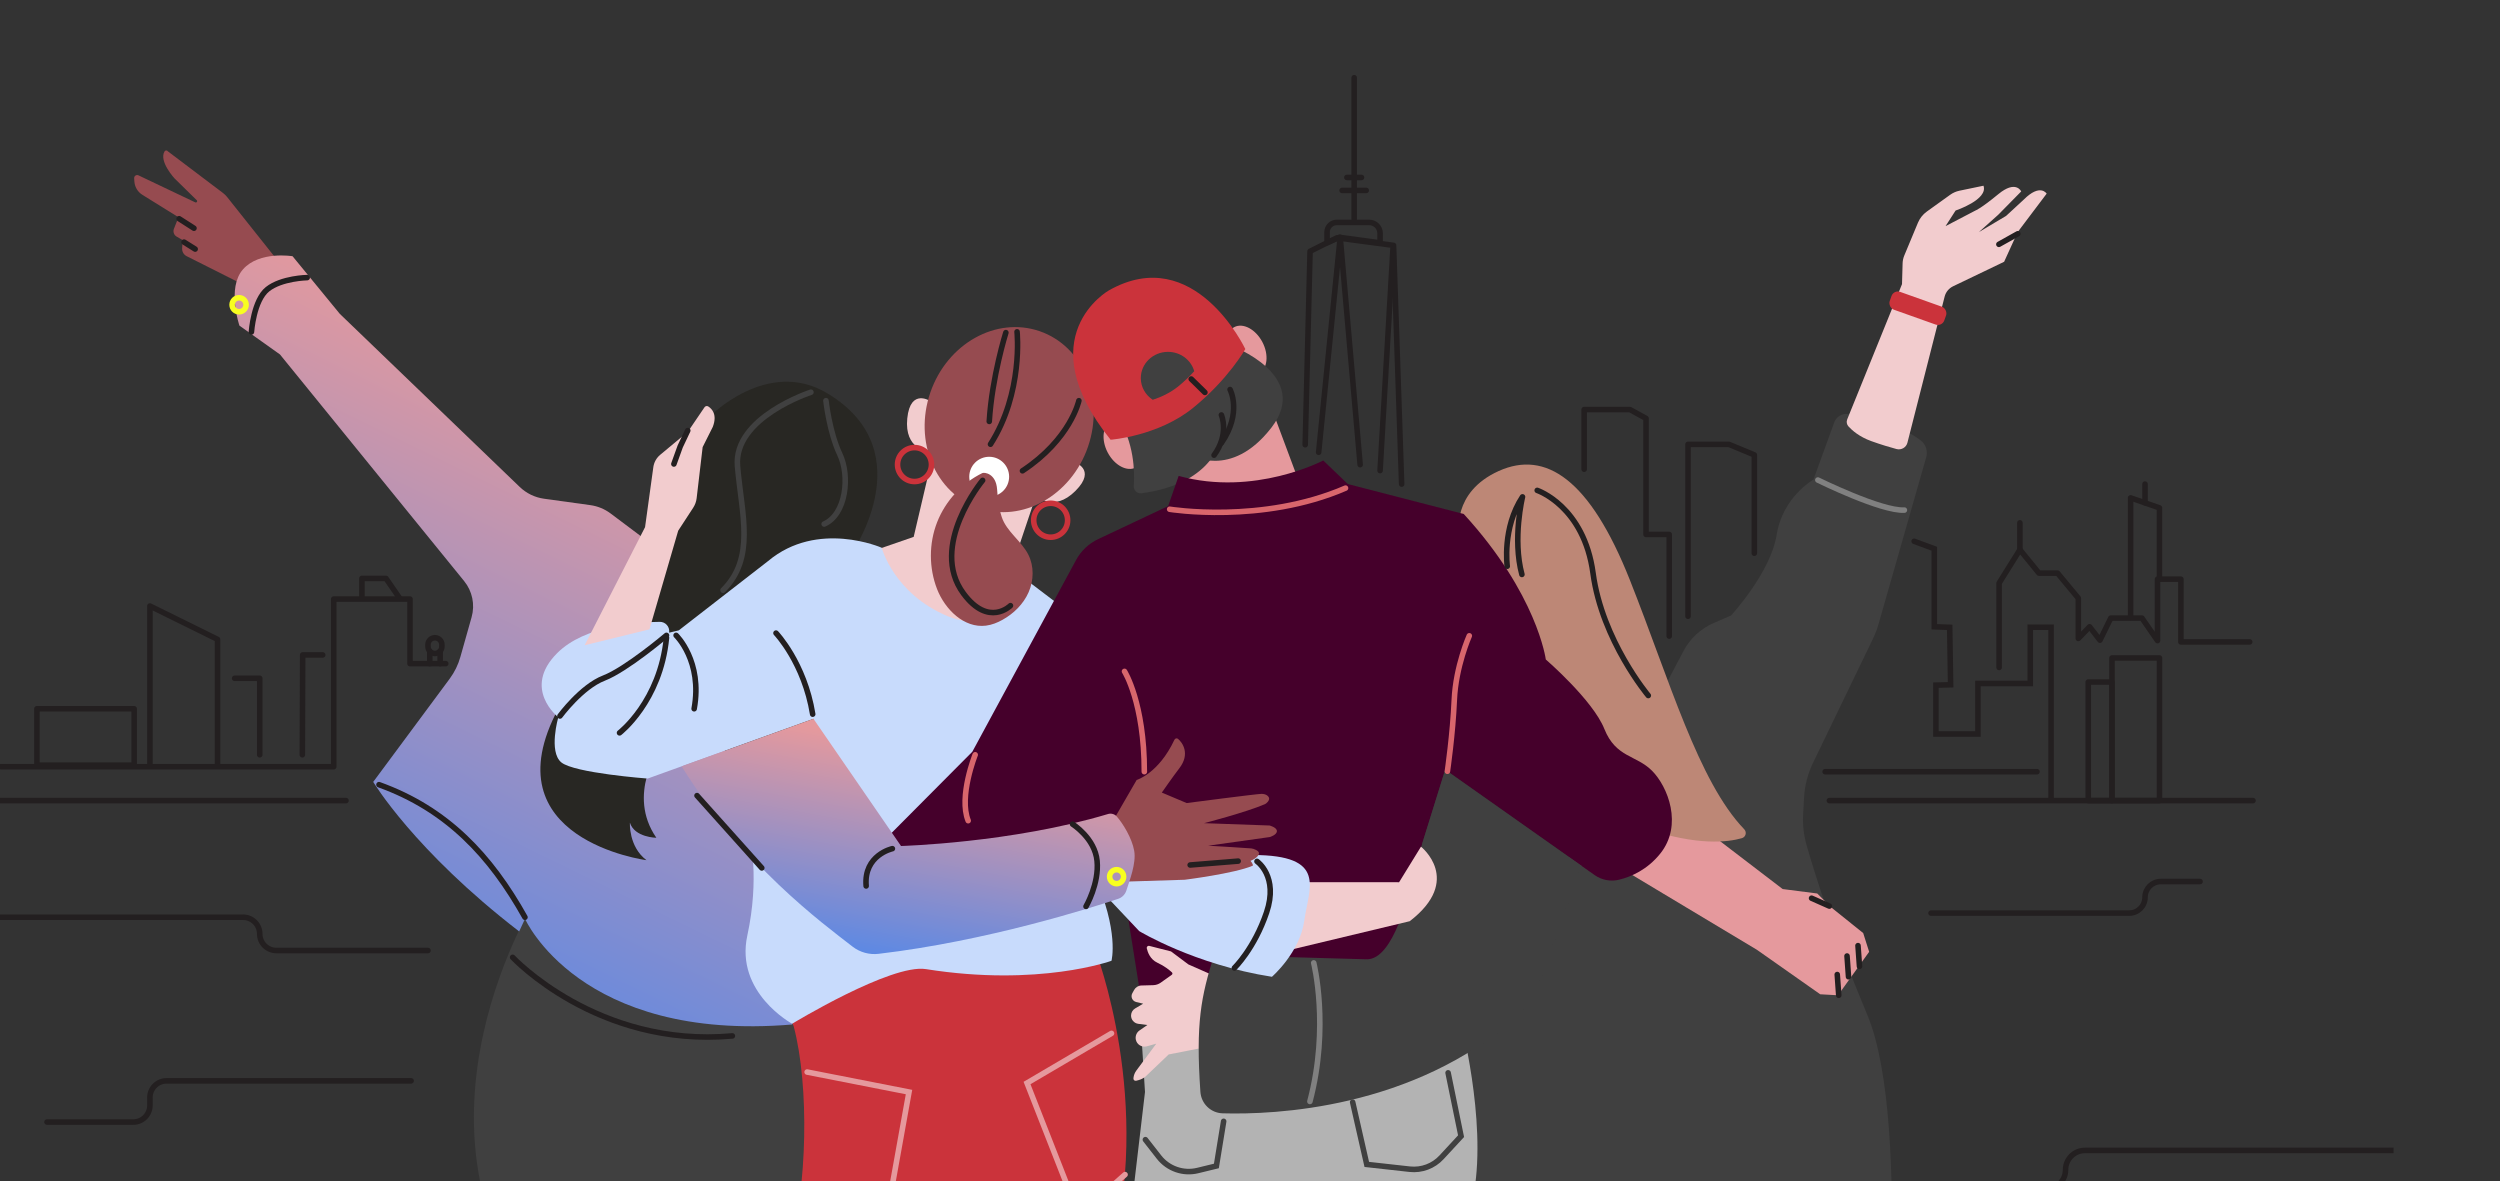 <?xml version="1.0" encoding="UTF-8"?> <svg xmlns="http://www.w3.org/2000/svg" width="1056" height="499" viewBox="0 0 1056 499" fill="none"><rect x="0" y="0" width="1056" height="499" fill="#333333" stroke="none"/><g clip-path="url(#clip0_2449_59690)"><g clip-path="url(#clip1_2449_59690)"><path d="M453.517 195.12C453.517 195.12 463.595 198.031 454.268 207.358C444.94 216.686 437.772 209.346 437.772 209.346L453.517 195.12Z" fill="#F2CCCE"></path><path d="M393.201 169.579C393.201 169.579 384.562 163.6 383.231 176.731C381.901 189.861 392.121 190.769 392.121 190.769L393.201 169.563V169.579Z" fill="#F2CCCE"></path><path d="M372.213 231.523L385.939 226.781L394.39 190.769L437.459 209.816L426.504 242.415L429.916 263.809L386.377 262.948L368.097 235.216" fill="#F2CCCE"></path><path d="M462.688 401.452C462.688 401.452 487.806 465.853 468.557 533.353C449.307 600.852 449.448 607.817 449.448 607.817L360.601 608.74C360.601 608.74 317.625 480.846 328.596 421.297L392.496 395.912L462.688 401.437V401.452Z" fill="#CB333B"></path><path d="M459.56 188.737C466.676 168.105 457.541 146.239 439.157 139.898C420.772 133.556 400.099 145.141 392.983 165.773C385.867 186.405 395.002 208.271 413.387 214.612C431.771 220.953 452.444 209.368 459.56 188.737Z" fill="#964B50"></path><path d="M417.834 209.784C422.484 209.784 426.254 206.014 426.254 201.364C426.254 196.714 422.484 192.944 417.834 192.944C413.184 192.944 409.414 196.714 409.414 201.364C409.414 206.014 413.184 209.784 417.834 209.784Z" fill="white"></path><path d="M225.806 380.622C225.806 380.622 160.028 486.339 239.234 565.561L230.736 601.165L313.228 604.139C313.228 604.139 326.108 551.022 333.526 526.592C340.945 502.162 341.946 458.779 335.264 433.551C332.447 422.909 282.538 407.337 282.538 407.337" fill="#404040"></path><path d="M70.743 63.798L94.187 81.514C94.828 82 95.407 82.563 95.908 83.189L117.553 110.405L105.22 121.485L85.642 111.626L78.85 108.214C77.597 107.588 76.846 106.273 76.94 104.88L77.159 101.422L74.608 99.935C73.466 99.278 72.981 97.885 73.466 96.648L75.391 91.765L60.147 82.297C58.144 81.061 56.877 78.917 56.751 76.569L56.673 75.286C56.611 74.331 57.612 73.658 58.489 74.065L82.465 85.474C83.044 85.74 83.56 85.004 83.106 84.566L73.701 75.333C73.701 75.333 67.002 68.087 69.506 63.955C69.772 63.532 70.351 63.423 70.758 63.736L70.743 63.798Z" fill="#964B50"></path><path d="M273.116 228.298L257.919 216.889C255.415 215.011 252.473 213.791 249.359 213.368L229.796 210.661C225.93 210.129 222.331 208.376 219.514 205.668L143.547 132.581L123.578 108.23C123.578 108.23 109.602 105.898 102.653 113.754C95.704 121.611 101.135 137.543 101.135 137.543L118.257 149.719L196.054 245.451C199.528 249.724 200.702 255.42 199.2 260.71L194.442 277.55C193.519 280.836 192.001 283.919 189.966 286.674L157.648 330.276C157.648 330.276 174.942 359.275 219.295 393.44L221.767 388.119C221.767 388.119 244.747 440.275 334.627 432.748L329.879 360.121L299.33 304.687L281.504 255.467L273.116 228.298Z" fill="url(#paint0_linear_2449_59690)"></path><path d="M299.533 176.151C299.533 176.151 324.089 150.814 349.552 166.182C391.056 191.223 358.363 235.92 358.363 235.92L278.672 316.065C278.672 316.065 264.555 335.565 277.247 353.876C277.247 353.876 268.061 353.782 266.073 347.506C266.073 347.506 265.463 357.569 273.069 363.344C273.069 363.344 206.195 354.611 235.837 299.303L280.174 233.275L289.736 198.876L299.518 176.151H299.533Z" fill="#282723"></path><path d="M372.433 231.365C372.433 231.365 345.358 219.455 324.449 236.984L286.717 266.265L282.663 267.236V267.017C282.898 264.669 281.036 262.635 278.688 262.666C269.267 262.744 247.028 264.2 235.368 275.859C220.344 290.883 235.822 302.981 235.822 302.981C235.822 302.981 231.643 317.473 237.074 322.012C242.505 326.55 273.57 328.866 273.57 328.866L343.605 303.623L348.645 323.796L377.097 362.765L421.606 319.57L443.078 279.302L449.996 257.454L431.059 243.087C431.059 243.087 423.218 269.771 400.4 260.318C377.582 250.866 372.433 231.397 372.433 231.397V231.365Z" fill="#C8DBFC"></path><path d="M316.766 353.756C316.766 353.756 320.938 370.908 315.674 395.133C310.411 419.358 334.611 432.429 334.611 432.429C334.611 432.429 376.399 407.004 391.131 409.357C438.872 416.959 469.491 405.836 469.491 405.836C469.491 405.836 472.861 393.373 462.093 369.506L381.566 377.981L343.533 355.08L316.766 353.771V353.756Z" fill="#C8DBFC"></path><path d="M414.955 199.815C406.3 204.056 399.336 211.631 395.83 220.614C392.324 229.597 392.34 239.88 395.83 248.863C399.195 257.471 407.27 265.405 416.441 264.278C418.93 263.965 421.293 263.026 423.468 261.806C428.226 259.161 432.295 255.139 434.486 250.162C436.677 245.185 436.834 239.238 434.408 234.371C431.481 228.502 425.206 224.621 423.14 218.408C421.903 214.651 421.434 210.692 421.183 206.748C420.73 199.909 415.753 199.424 414.939 199.831L414.955 199.815Z" fill="#964B50"></path><path d="M531.705 157.802C535.404 155.846 536.079 149.869 533.215 144.452C530.35 139.034 525.03 136.228 521.331 138.184C517.633 140.139 516.958 146.116 519.822 151.534C522.687 156.951 528.007 159.757 531.705 157.802Z" fill="#E5999D"></path><path d="M537.762 174.195L547.7 200.832L504.787 207.295L497.055 194.368L537.762 174.195Z" fill="#E5999D"></path><path d="M699.899 296.236L711.151 274.92C713.921 269.678 718.382 265.546 723.828 263.183L731.184 259.99C731.184 259.99 747.914 241.914 750.465 225.888C753.016 209.862 765.99 202.601 765.99 202.601L774.77 178.452C775.693 175.917 778.307 174.415 780.967 174.915C788.526 176.34 803.488 179.798 811.454 186.152C813.535 187.811 814.349 190.597 813.629 193.148L793.503 263.59C792.893 265.749 792.094 267.847 791.109 269.865L765.849 322.169C763.611 326.785 762.312 331.809 762.03 336.942L761.639 344.048C761.404 348.367 761.874 352.687 763.063 356.85C766.365 368.446 774.472 394.708 788.73 428.637C808.199 474.915 794.489 609.617 794.489 609.617L629.285 608.24L617.156 479.923V416.023L647.11 388.025L683.45 328.617L699.899 296.236Z" fill="#404040"></path><path d="M805.694 186.997L821.407 125.304C821.892 123.379 823.207 121.783 824.991 120.922L846.542 110.577L852.254 98.041L864.508 81.796C864.508 81.796 861.816 77.336 854.867 84.285L847.371 91.202L835.868 98.041L844.084 90.686L853.756 80.857C853.756 80.857 851.534 75.865 844.084 82.016C836.635 88.166 834.413 88.933 834.413 88.933L821.798 95.522L826.04 88.933C826.04 88.933 839.89 84.316 837.824 78.447L827.652 80.56C826.259 80.857 824.929 81.436 823.77 82.266L813.879 89.371C812.221 90.561 810.922 92.204 810.139 94.082L804.364 107.948C803.926 108.997 803.691 110.108 803.66 111.235L803.409 120.014L780.263 177.138C779.84 178.171 780.059 179.329 780.81 180.143C782.329 181.802 785.38 184.493 790.373 186.309C794.504 187.796 798.386 188.954 801.078 189.674C803.112 190.221 805.194 189.016 805.71 186.982L805.694 186.997Z" fill="#F2CCCE"></path><rect x="799.935" y="122.331" width="24.464" height="7.981" rx="2.85" transform="rotate(19.595 799.935 122.331)" fill="#CB333B"></rect><path d="M479.798 197.455C483.496 195.499 484.172 189.522 481.307 184.105C478.443 178.687 473.122 175.881 469.424 177.837C465.726 179.792 465.05 185.769 467.915 191.187C470.78 196.604 476.1 199.41 479.798 197.455Z" fill="#E5999D"></path><path d="M685.782 367.398L742.139 401.203L768.854 419.983L776.366 420.405L789.528 402.048L787.008 394.113L773.455 383.252L767.602 377.414L753 375.536L704.156 338.179L685.782 367.398Z" fill="#E5999D"></path><path d="M246.949 272.573L272.475 222.664L275.965 197.326C276.246 195.292 277.279 193.429 278.86 192.115L290.551 182.38L297.578 172.036C297.938 171.503 298.642 171.347 299.174 171.691C300.676 172.646 303.102 175.072 301.083 180.315L296.795 188.86L294.26 210.473C294.088 211.881 293.602 213.227 292.836 214.416L286.466 224.182L274.337 265.828L246.933 272.557L246.949 272.573Z" fill="#F2CCCE"></path><path d="M616.342 225.34C616.342 225.34 613.102 208 632.994 198.985C652.885 189.971 671.603 202.475 688.443 244.95C705.282 287.425 717.396 330.134 736.771 350.292C737.96 351.544 737.412 353.579 735.753 354.048C730.025 355.707 717.02 357.428 695.188 349.963L644.168 281.431L616.342 225.34Z" fill="#BD8776"></path><path d="M514.741 154.194C514.741 154.194 533.396 201.333 482.219 208.36C480.373 208.61 478.761 207.092 478.902 205.245C479.324 199.283 479.136 186.809 471.969 175.948L497.557 172.912L514.772 154.21L514.741 154.194Z" fill="#404040"></path><path d="M519.858 145.931C519.858 145.931 554.195 158.482 537.027 180.659C519.858 202.835 502.612 192.021 502.612 192.021L519.858 145.931Z" fill="#404040"></path><path d="M616.749 430.343C616.749 430.343 627.971 472.677 622.649 503.383C617.328 534.089 605.919 610.869 605.919 610.869L552.771 610.086L547.45 503.774L518.7 577.8L520.469 607.927L471.249 608.13L471.045 568.363L483.644 461.268L482.267 439.42L526.166 426.227L584.04 423.473L616.718 430.359L616.749 430.343Z" fill="#B3B3B3"></path><path d="M496.43 212.351L463.893 227.703C459.902 229.581 456.615 232.696 454.518 236.577L410.698 317.552L361.446 367.069L471.452 355.769L481.875 421.375L522.221 412.58L562.849 415.037L591.599 416.289L600.801 356.114L610.457 325.111L673.575 369.636C676.595 371.764 680.367 372.468 683.951 371.576C688.865 370.371 695.72 367.476 701.245 360.621C711.026 348.508 704.453 332.2 697.786 325.533C691.119 318.866 682.543 320.071 677.675 307.895C672.808 295.719 652.948 278.567 652.948 278.567C652.948 278.567 649.364 251.022 618.283 217.108L564.837 203.305L496.398 212.319L496.43 212.351Z" fill="#45002B"></path><path d="M510.593 411.171L501.97 407.368L494.63 401.875L485.459 399.543C484.833 399.386 484.254 399.934 484.394 400.56C484.786 402.297 485.881 405.255 488.839 406.632C491.954 408.072 494.098 409.856 495.037 410.748C495.334 411.03 495.287 411.515 494.958 411.75L490.279 415.084C489.371 415.725 488.291 416.101 487.18 416.132L482.125 416.273C480.842 416.304 479.668 417.024 479.058 418.151L478.291 419.544C477.477 421.015 478.291 422.862 479.934 423.253L482.876 423.957L479.48 425.961C478.463 426.555 477.821 427.635 477.759 428.825C477.681 430.656 479.011 432.236 480.842 432.471L484.645 432.956L481.327 435.257C480.091 436.118 479.48 437.62 479.762 439.091C480.169 441.22 482.313 442.55 484.41 441.971L488.417 440.844L480.012 452.175C479.339 453.082 478.901 454.162 478.776 455.289V455.477C478.666 456.15 479.292 456.682 479.934 456.51L480.873 456.259C481.922 455.978 482.923 455.477 483.784 454.82L493.644 445.398L509.513 442.284L518.919 419.716L514.803 411.766L510.64 411.155L510.593 411.171Z" fill="#F2CCCE"></path><path d="M512.847 403.393C507.322 420.922 505.037 432.065 507.041 461.174C507.385 466.182 511.407 470.11 516.415 470.267C538.138 470.893 596.873 468.53 641.148 429.169C644.935 425.805 647.862 421.548 649.583 416.79L668.019 365.739L642.134 347.491L610.458 325.142L600.801 356.145L595.324 375.536C595.324 375.536 588.892 405.631 577.185 405.209" fill="#404040"></path><path d="M549.39 372.625L590.973 372.656L600.222 357.632C600.222 357.632 618.079 371.732 595.465 389.12L543.725 401.515L549.406 372.64L549.39 372.625Z" fill="#F2CCCE"></path><path d="M468.697 380.043L481.202 393.299C481.202 393.299 504.599 407.509 537.261 412.595C537.261 412.595 549.108 402.36 550.955 388.744C552.802 375.129 561.034 361.153 529.06 361.153L477.148 358.805L468.682 380.043H468.697Z" fill="#C8DBFC"></path><path d="M470.372 346.332L480.122 329.461C480.122 329.461 489.387 326.738 496.085 312.465C496.367 311.886 497.103 311.683 497.604 312.105C499.497 313.686 502.846 318.428 498.136 324.532C495.506 327.943 490.749 334.783 490.749 334.783L501.25 339.212C501.25 339.212 530.923 335.33 532.879 335.33C534.835 335.33 535.868 336.332 536.056 337.099C536.322 338.194 534.835 339.462 534.335 339.665C526.134 343.187 508.59 347.71 508.59 347.71L536.291 348.696C536.291 348.696 539.264 349.462 539.358 350.981C539.468 352.639 536.385 353.563 536.385 353.563L510.312 357.225C510.312 357.225 522.534 357.929 528.528 358.367C529.53 358.446 531.784 359.338 531.784 360.339C531.784 362.249 528.215 363.626 528.215 363.626C528.215 363.626 529.718 365.426 529.076 365.707C521.376 368.978 500.436 371.608 500.436 371.608L476.022 372.374L470.388 346.348L470.372 346.332Z" fill="#964B50"></path><path d="M343.605 303.623L380.586 357.35C380.586 357.35 427.302 356.067 468.024 343.844C469.355 343.437 470.795 343.844 471.718 344.877C474.285 347.788 478.15 354.016 479.089 359.384C480.028 364.752 477.008 372.186 475.787 376.13C475.271 377.789 473.987 379.104 472.344 379.652C461.326 383.329 416.895 397.524 371.149 402.892C367.221 403.362 363.262 402.282 360.132 399.856C347.298 389.902 313.65 365.253 287.921 323.686L343.621 303.607L343.605 303.623Z" fill="url(#paint1_linear_2449_59690)"></path><path d="M468.369 122.674C468.369 122.674 433.985 142.096 469.12 185.745C469.12 185.745 489.184 184.305 504.036 172.223C518.888 160.141 526.024 147.449 526.024 147.449C526.024 147.449 504.599 102.126 468.369 122.674Z" fill="#CB333B"></path><path d="M504.443 156.792C503.113 152.082 498.668 148.623 493.362 148.623C487.024 148.623 481.875 153.584 481.875 159.703C481.875 163.522 483.878 166.887 486.93 168.874C490.373 167.747 494.301 165.979 497.745 163.178C500.421 161.002 502.643 158.795 504.443 156.792Z" fill="#404040"></path><path d="M558.921 194.509C558.921 194.509 529.875 209.878 497.87 201.02L493.284 214.166C493.284 214.166 511.861 219.503 531.33 217.186C550.799 214.87 570.19 205.292 570.19 205.292L558.937 194.509H558.921Z" fill="#45002B"></path><path d="M429.604 140.156C429.604 140.156 432.327 165.885 418.382 187.654" stroke="#231F20" stroke-width="2.348" stroke-miterlimit="10" stroke-linecap="round"></path><path d="M424.877 140.5C424.877 140.5 419.008 159.233 417.866 178.013" stroke="#231F20" stroke-width="2.348" stroke-miterlimit="10" stroke-linecap="round"></path><path d="M455.724 169.249C455.724 169.249 452.249 185.463 431.888 198.875" stroke="#231F20" stroke-width="2.348" stroke-miterlimit="10" stroke-linecap="round"></path><path d="M415.065 202.897C415.065 202.897 392.09 230.692 407.005 250.74C417.662 265.076 426.818 255.826 426.818 255.826" stroke="#231F20" stroke-width="2.348" stroke-miterlimit="10" stroke-linecap="round"></path><path d="M386.284 203.398C390.243 203.398 393.452 200.189 393.452 196.231C393.452 192.272 390.243 189.063 386.284 189.063C382.325 189.063 379.116 192.272 379.116 196.231C379.116 200.189 382.325 203.398 386.284 203.398Z" stroke="#CB333B" stroke-width="2.348" stroke-miterlimit="10" stroke-linecap="round"></path><path d="M443.799 226.92C447.757 226.92 450.966 223.711 450.966 219.753C450.966 215.794 447.757 212.585 443.799 212.585C439.84 212.585 436.631 215.794 436.631 219.753C436.631 223.711 439.84 226.92 443.799 226.92Z" stroke="#CB333B" stroke-width="2.348" stroke-miterlimit="10" stroke-linecap="round"></path><path d="M285.59 268.378C285.59 268.378 296.889 279.255 293.211 299.381" stroke="#231F20" stroke-width="2.348" stroke-miterlimit="10" stroke-linecap="round"></path><path d="M261.692 309.554C261.692 309.554 278.907 296.33 281.521 269.396" stroke="#231F20" stroke-width="2.348" stroke-miterlimit="10" stroke-linecap="round"></path><path d="M236.526 302.433C236.526 302.433 245.603 290.085 255.087 286.423C264.571 282.761 281.521 268.378 281.521 268.378" stroke="#231F20" stroke-width="2.348" stroke-miterlimit="10" stroke-linecap="round"></path><path d="M327.786 267.42C327.786 267.42 339.758 279.962 343.277 301.666" stroke="#231F20" stroke-width="2.348" stroke-miterlimit="10" stroke-linecap="round"></path><path d="M342.525 165.681C342.525 165.681 309.707 176.308 311.522 196.951C313.337 217.593 319.128 235.607 305.418 249.316" stroke="#404040" stroke-width="2.348" stroke-miterlimit="10" stroke-linecap="round"></path><path d="M348.879 169.249C348.879 169.249 350.35 182.662 354.732 191.864C359.115 201.066 357.424 217.249 348.128 221.349" stroke="#404040" stroke-width="2.348" stroke-miterlimit="10" stroke-linecap="round"></path><path d="M290.504 181.864L287.327 188.562L284.651 195.996" stroke="#231F20" stroke-width="2.348" stroke-miterlimit="10" stroke-linecap="round"></path><path d="M106.206 140.203C106.206 140.203 107.114 126.853 113.014 122.158C118.914 117.463 129.744 117.26 129.744 117.26" stroke="#231F20" stroke-width="2.348" stroke-miterlimit="10" stroke-linecap="round"></path><path d="M75.673 92.391L81.933 96.398" stroke="#231F20" stroke-width="2.348" stroke-miterlimit="10" stroke-linecap="round"></path><path d="M77.739 102.267L82.434 105.209" stroke="#231F20" stroke-width="2.348" stroke-miterlimit="10" stroke-linecap="round"></path><path d="M160.09 331.449C188.784 341.75 207.169 361.39 221.737 387.446" stroke="#231F20" stroke-width="2.348" stroke-miterlimit="10" stroke-linecap="round"></path><path d="M216.541 404.379C216.541 404.379 252.348 442.738 309.347 437.573" stroke="#231F20" stroke-width="2.348" stroke-miterlimit="10" stroke-linecap="round"></path><path d="M411.919 318.819C411.919 318.819 404.86 336.473 408.961 346.661" stroke="#D8666C" stroke-width="2.348" stroke-miterlimit="10" stroke-linecap="round"></path><path d="M376.941 358.477C376.941 358.477 364.765 361.09 365.86 374.237" stroke="#231F20" stroke-width="2.348" stroke-miterlimit="10" stroke-linecap="round"></path><path d="M294.417 336.065L321.773 366.615" stroke="#231F20" stroke-width="2.348" stroke-miterlimit="10" stroke-linecap="round"></path><path d="M453.063 348.132C453.063 348.132 462.485 354.032 463.408 363.657C464.332 373.282 458.729 382.876 458.729 382.876" stroke="#231F20" stroke-width="2.348" stroke-miterlimit="10" stroke-linecap="round"></path><path d="M474.989 283.59C474.989 283.59 483.362 296.815 483.362 325.956" stroke="#D8666C" stroke-width="2.348" stroke-miterlimit="10" stroke-linecap="round"></path><path d="M469.496 436.494L433.813 457.465L450.856 500.91C452.155 504.212 455.771 505.981 459.182 504.948L468.416 502.146L475.224 496.152" stroke="#E5999D" stroke-width="2.348" stroke-miterlimit="10" stroke-linecap="round"></path><path d="M340.929 452.832L383.967 461.283L375.235 509.909C374.749 512.616 372.668 514.776 369.976 515.355L353.183 519.017L339.834 510.3" stroke="#E5999D" stroke-width="2.348" stroke-miterlimit="10" stroke-linecap="round"></path><path d="M471.656 373.266C473.289 373.266 474.614 371.942 474.614 370.308C474.614 368.675 473.289 367.35 471.656 367.35C470.022 367.35 468.698 368.675 468.698 370.308C468.698 371.942 470.022 373.266 471.656 373.266Z" stroke="#F8FE20" stroke-width="2.348" stroke-miterlimit="10" stroke-linecap="round"></path><path d="M502.722 365.378L523.005 363.735" stroke="#231F20" stroke-width="2.348" stroke-miterlimit="10" stroke-linecap="round"></path><path d="M530.955 363.844C530.955 363.844 540.157 370.152 534.992 385.426C529.828 400.701 521.408 408.87 521.408 408.87" stroke="#231F20" stroke-width="2.348" stroke-miterlimit="10" stroke-linecap="round"></path><path d="M494.067 215.105C494.067 215.105 533.036 221.459 568.343 206.184" stroke="#D8666C" stroke-width="2.348" stroke-miterlimit="10" stroke-linecap="round"></path><path d="M515.914 175.275C515.914 175.275 519.389 183.319 512.816 192.271" stroke="#231F20" stroke-width="2.348" stroke-miterlimit="10" stroke-linecap="round"></path><path d="M519.577 164.539C519.577 164.539 524.804 174.258 515.899 187.154" stroke="#231F20" stroke-width="2.348" stroke-miterlimit="10" stroke-linecap="round"></path><path d="M503.176 160.094L508.951 165.759" stroke="#231F20" stroke-width="2.348" stroke-miterlimit="10" stroke-linecap="round"></path><path d="M620.63 268.566C620.63 268.566 614.902 281.399 614.292 295.703C613.682 310.008 611.381 325.783 611.381 325.783" stroke="#D8666C" stroke-width="2.348" stroke-miterlimit="10" stroke-linecap="round"></path><path d="M554.915 406.727C554.915 406.727 561.692 433.473 553.303 465.259" stroke="#808080" stroke-width="2.348" stroke-miterlimit="10" stroke-linecap="round"></path><path d="M571.364 465.572L577.326 491.848L595.449 493.867C600.473 494.431 605.481 492.568 608.909 488.844L617.156 479.923L611.679 453.161" stroke="#404040" stroke-width="2.348" stroke-miterlimit="10" stroke-linecap="round"></path><path d="M516.869 473.647L513.802 492.506L505.899 494.431C499.811 495.917 493.441 493.695 489.575 488.765L483.816 481.394" stroke="#404040" stroke-width="2.348" stroke-miterlimit="10" stroke-linecap="round"></path><path d="M767.868 202.772C767.868 202.772 794.693 216.012 804.412 215.465" stroke="#808080" stroke-width="2.348" stroke-miterlimit="10" stroke-linecap="round"></path><path d="M844.335 103.206L852.317 98.745" stroke="#231F20" stroke-width="2.348" stroke-miterlimit="10" stroke-linecap="round"></path><path d="M649.318 207.139C649.318 207.139 669.084 213.759 672.903 242.148C676.721 270.538 696.237 293.794 696.237 293.794" stroke="#231F20" stroke-width="2.348" stroke-miterlimit="10" stroke-linecap="round"></path><path d="M636.656 239.175C636.656 239.175 634.45 222.977 643.104 209.877C643.104 209.877 638.785 227.562 642.854 242.649" stroke="#231F20" stroke-width="2.348" stroke-linecap="round" stroke-linejoin="round"></path><path d="M765.208 379.401L772.72 382.735" stroke="#231F20" stroke-width="2.348" stroke-miterlimit="10" stroke-linecap="round"></path><path d="M784.818 399.433L785.444 408.198" stroke="#231F20" stroke-width="2.348" stroke-miterlimit="10" stroke-linecap="round"></path><path d="M780.185 403.815L780.811 412.579" stroke="#231F20" stroke-width="2.348" stroke-miterlimit="10" stroke-linecap="round"></path><path d="M776.053 411.64L776.679 420.405" stroke="#231F20" stroke-width="2.348" stroke-miterlimit="10" stroke-linecap="round"></path><path d="M951.665 338.178H772.72" stroke="#231F20" stroke-width="2.348" stroke-miterlimit="10" stroke-linecap="round"></path><path d="M146.146 338.178H-32.799" stroke="#231F20" stroke-width="2.348" stroke-miterlimit="10" stroke-linecap="round"></path><path d="M808.543 228.642L817.057 231.788V264.747L823.552 264.982L823.943 289.24L817.73 289.412V310.039H835.477V288.692H857.591V264.935H866.371V337.865" stroke="#231F20" stroke-width="2.348" stroke-miterlimit="10" stroke-linecap="round"></path><path d="M844.429 281.931V246.28L853.209 232.21L861.253 242.086H869.11L877.889 252.681V269.677L882.647 264.747L887.029 270.412L891.599 261.085H904.761L911.334 270.6V244.637H921.209V271.148H950.272" stroke="#231F20" stroke-width="2.348" stroke-linecap="round" stroke-linejoin="round"></path><path d="M899.972 260.772V210.3L912.148 214.526V244.355" stroke="#231F20" stroke-width="2.348" stroke-linecap="round" stroke-linejoin="round"></path><path d="M912.164 277.925H892.1V338.178H912.164V277.925Z" stroke="#231F20" stroke-width="2.348" stroke-linecap="round" stroke-linejoin="round"></path><path d="M892.1 288.097H882.068V338.178H892.1V288.097Z" stroke="#231F20" stroke-width="2.348" stroke-linecap="round" stroke-linejoin="round"></path><path d="M669.146 198.202V173.005H688.506L695.282 176.73V225.747H705.079V268.691" stroke="#231F20" stroke-width="2.348" stroke-linecap="round" stroke-linejoin="round"></path><path d="M713.014 260.302V187.701H730.292L741.028 192.146V233.681" stroke="#231F20" stroke-width="2.348" stroke-linecap="round" stroke-linejoin="round"></path><path d="M551.316 187.858L553.366 106.148L564.743 100.467L588.641 103.644L592.053 204.479" stroke="#231F20" stroke-width="2.348" stroke-linecap="round" stroke-linejoin="round"></path><path d="M556.996 191.05L566.105 100.232L574.525 196.277" stroke="#231F20" stroke-width="2.348" stroke-linecap="round" stroke-linejoin="round"></path><path d="M582.945 198.781L588.407 104.786" stroke="#231F20" stroke-width="2.348" stroke-linecap="round" stroke-linejoin="round"></path><path d="M560.549 102.564V98.056C560.549 95.787 562.396 93.956 564.649 93.956H578.359C580.894 93.956 582.945 96.006 582.945 98.542V102.564L565.761 100.248L560.549 102.564Z" stroke="#231F20" stroke-width="2.348" stroke-linecap="round" stroke-linejoin="round"></path><path d="M572.005 92.61V32.826" stroke="#231F20" stroke-width="2.348" stroke-linecap="round" stroke-linejoin="round"></path><path d="M566.919 80.434H577.092" stroke="#231F20" stroke-width="2.348" stroke-linecap="round" stroke-linejoin="round"></path><path d="M568.922 74.957H575.104" stroke="#231F20" stroke-width="2.348" stroke-linecap="round" stroke-linejoin="round"></path><path d="M853.209 232.211V220.849" stroke="#231F20" stroke-width="2.348" stroke-linecap="round" stroke-linejoin="round"></path><path d="M906.06 212.413V204.479" stroke="#231F20" stroke-width="2.348" stroke-linecap="round" stroke-linejoin="round"></path><path d="M0.473 323.858H140.965V253.041H173.189V280.319H188.276" stroke="#231F20" stroke-width="2.348" stroke-linecap="round" stroke-linejoin="round"></path><path d="M152.876 252.337V244.324H163.033L168.839 252.744" stroke="#231F20" stroke-width="2.348" stroke-linecap="round" stroke-linejoin="round"></path><path d="M183.723 269.38H183.707C182.091 269.38 180.78 270.69 180.78 272.306V273.104C180.78 274.721 182.091 276.031 183.707 276.031H183.723C185.339 276.031 186.649 274.721 186.649 273.104V272.306C186.649 270.69 185.339 269.38 183.723 269.38Z" stroke="#231F20" stroke-width="2.348" stroke-linecap="round" stroke-linejoin="round"></path><path d="M181.531 275.045V280.32" stroke="#231F20" stroke-width="2.348" stroke-linecap="round" stroke-linejoin="round"></path><path d="M185.913 275.045V280.32" stroke="#231F20" stroke-width="2.348" stroke-linecap="round" stroke-linejoin="round"></path><path d="M136.318 276.642H127.851L127.71 318.819" stroke="#231F20" stroke-width="2.348" stroke-linecap="round" stroke-linejoin="round"></path><path d="M63.325 323.201V255.983L91.886 270.068V323.201" stroke="#231F20" stroke-width="2.348" stroke-linecap="round" stroke-linejoin="round"></path><path d="M99.117 286.517H109.712V318.819" stroke="#231F20" stroke-width="2.348" stroke-linecap="round" stroke-linejoin="round"></path><path d="M56.673 299.381H15.592V323.201H56.673V299.381Z" stroke="#231F20" stroke-width="2.348" stroke-linecap="round" stroke-linejoin="round"></path><path d="M770.951 325.971H860.424" stroke="#231F20" stroke-width="2.348" stroke-linecap="round" stroke-linejoin="round"></path><path d="M-32.799 387.445H102.685C106.567 387.445 109.712 390.591 109.712 394.472C109.712 398.353 112.858 401.499 116.739 401.499H180.78" stroke="#231F20" stroke-width="2.348" stroke-miterlimit="10" stroke-linecap="round"></path><path d="M19.849 473.96H56.298C60.179 473.96 63.325 470.814 63.325 466.933V463.584C63.325 459.703 66.471 456.557 70.352 456.557H173.644" stroke="#231F20" stroke-width="2.348" stroke-miterlimit="10" stroke-linecap="round"></path><path d="M815.68 385.693H899.393C903.071 385.693 906.06 382.703 906.06 379.026C906.06 375.348 909.049 372.359 912.727 372.359H929.3" stroke="#231F20" stroke-width="2.348" stroke-miterlimit="10" stroke-linecap="round"></path><path d="M814.678 502.334H864.289C868.812 502.334 872.49 498.656 872.49 494.133C872.49 489.61 876.168 485.933 880.691 485.933H1028.07" stroke="#231F20" stroke-width="2.348" stroke-miterlimit="10" stroke-linecap="round"></path><path d="M100.995 131.689C102.629 131.689 103.953 130.365 103.953 128.731C103.953 127.098 102.629 125.773 100.995 125.773C99.362 125.773 98.037 127.098 98.037 128.731C98.037 130.365 99.362 131.689 100.995 131.689Z" stroke="#F8FE20" stroke-width="2.348" stroke-miterlimit="10" stroke-linecap="round"></path></g></g><defs><linearGradient id="paint0_linear_2449_59690" x1="199.898" y1="136.7" x2="70.077" y2="402.638" gradientUnits="userSpaceOnUse"><stop stop-color="#E5999D"></stop><stop offset="1" stop-color="#4E87EB"></stop></linearGradient><linearGradient id="paint1_linear_2449_59690" x1="369.804" y1="312.397" x2="351.965" y2="409.656" gradientUnits="userSpaceOnUse"><stop stop-color="#E5999D"></stop><stop offset="1" stop-color="#4E87EB"></stop></linearGradient><clipPath id="clip0_2449_59690"><rect width="1056" height="499" fill="white"></rect></clipPath><clipPath id="clip1_2449_59690"><rect width="1076.91" height="574.085" fill="white" transform="translate(-65.864 12.303)"></rect></clipPath></defs></svg> 